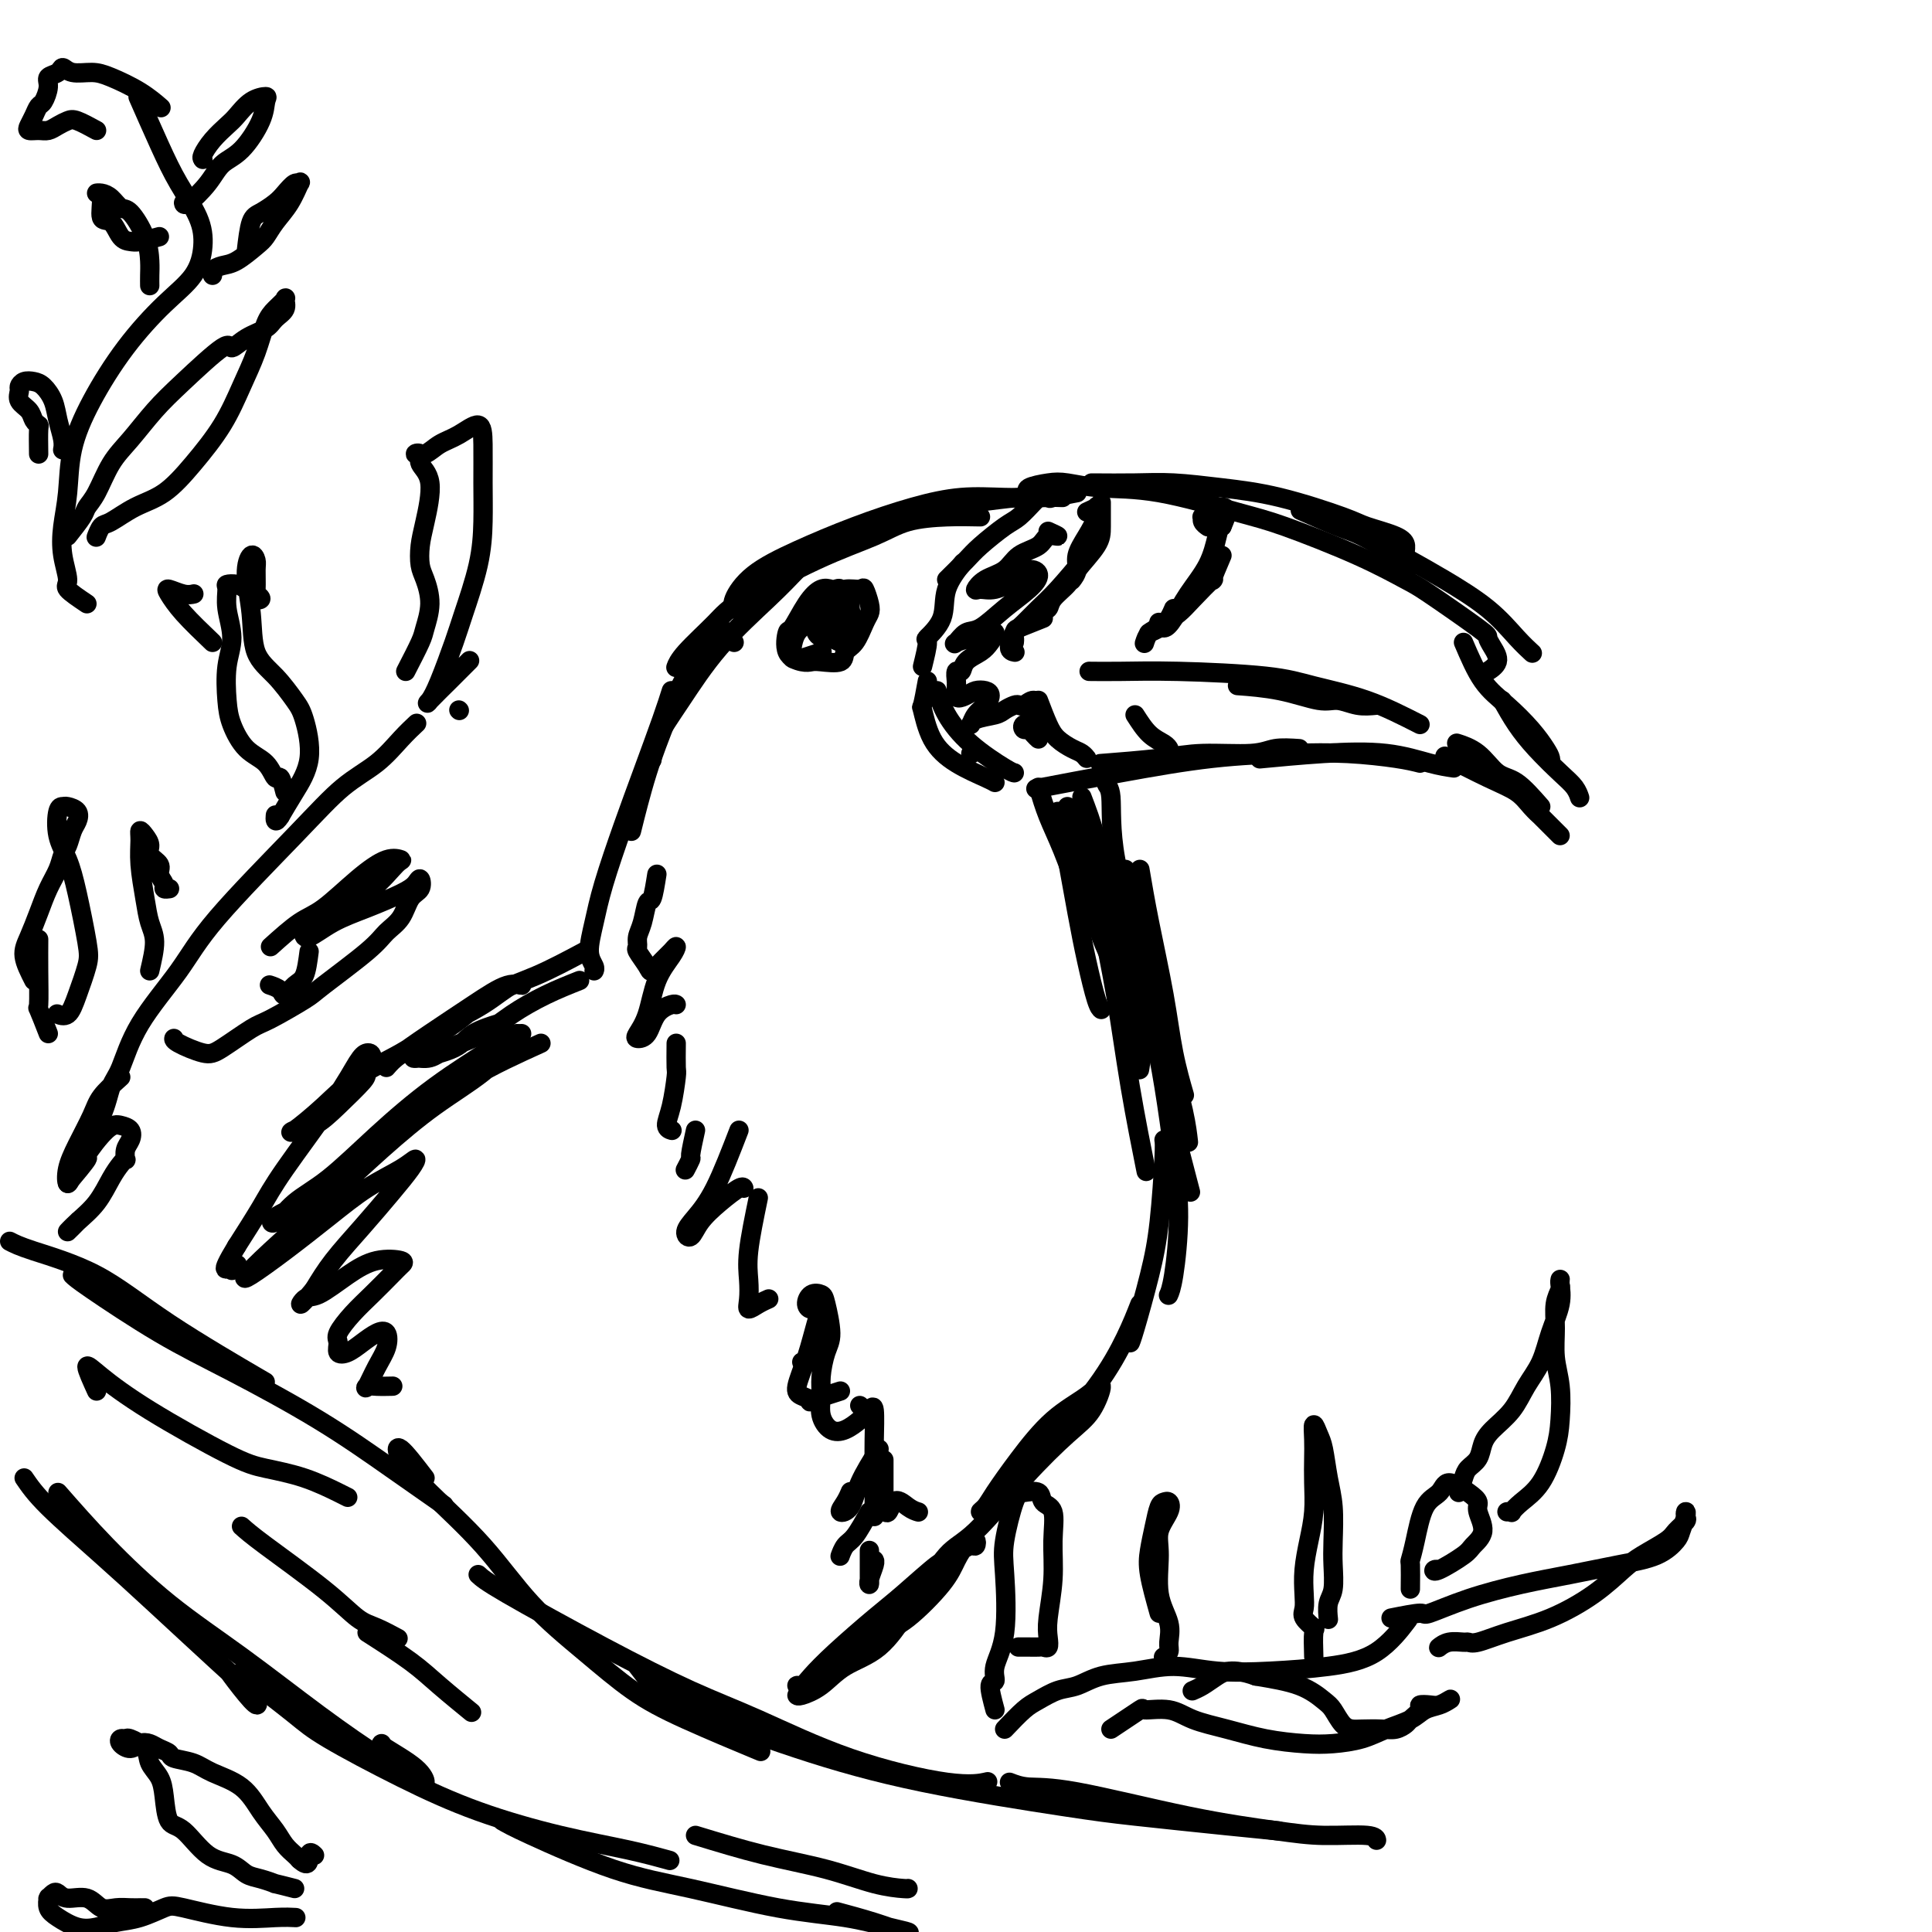 <svg viewBox='0 0 400 400' version='1.1' xmlns='http://www.w3.org/2000/svg' xmlns:xlink='http://www.w3.org/1999/xlink'><g fill='none' stroke='rgb(0,0,0)' stroke-width='4' stroke-linecap='round' stroke-linejoin='round'><path d='M226,100c3.130,0.022 6.260,0.044 9,0c2.740,-0.044 5.090,-0.153 8,0c2.910,0.153 6.380,0.569 10,1c3.620,0.431 7.391,0.878 12,2c4.609,1.122 10.057,2.919 13,4c2.943,1.081 3.381,1.446 5,2c1.619,0.554 4.419,1.297 6,2c1.581,0.703 1.942,1.366 2,2c0.058,0.634 -0.186,1.238 0,2c0.186,0.762 0.801,1.683 1,2c0.199,0.317 -0.018,0.032 0,0c0.018,-0.032 0.270,0.191 0,0c-0.270,-0.191 -1.061,-0.794 -3,-2c-1.939,-1.206 -5.025,-3.014 -7,-4c-1.975,-0.986 -2.839,-1.150 -5,-2c-2.161,-0.850 -5.617,-2.386 -7,-3c-1.383,-0.614 -0.691,-0.307 0,0'/><path d='M223,102c-2.085,0.391 -4.170,0.781 -5,1c-0.830,0.219 -0.406,0.265 -1,0c-0.594,-0.265 -2.205,-0.843 -3,-1c-0.795,-0.157 -0.773,0.105 -1,0c-0.227,-0.105 -0.703,-0.578 0,-1c0.703,-0.422 2.584,-0.793 4,-1c1.416,-0.207 2.365,-0.249 4,0c1.635,0.249 3.956,0.788 7,1c3.044,0.212 6.811,0.095 12,1c5.189,0.905 11.798,2.832 16,4c4.202,1.168 5.995,1.578 10,3c4.005,1.422 10.221,3.858 15,6c4.779,2.142 8.120,3.991 10,5c1.880,1.009 2.299,1.180 5,3c2.701,1.820 7.683,5.290 10,7c2.317,1.710 1.969,1.660 2,2c0.031,0.340 0.441,1.071 1,2c0.559,0.929 1.266,2.058 1,3c-0.266,0.942 -1.505,1.698 -2,2c-0.495,0.302 -0.248,0.151 0,0'/><path d='M292,116c2.097,1.169 4.195,2.338 7,4c2.805,1.662 6.319,3.817 9,6c2.681,2.183 4.530,4.396 6,6c1.470,1.604 2.563,2.601 3,3c0.437,0.399 0.219,0.199 0,0'/><path d='M303,133c1.254,2.938 2.508,5.876 4,8c1.492,2.124 3.223,3.434 5,5c1.777,1.566 3.600,3.386 5,5c1.400,1.614 2.375,3.020 3,4c0.625,0.980 0.899,1.533 1,2c0.101,0.467 0.029,0.848 0,1c-0.029,0.152 -0.014,0.076 0,0'/><path d='M311,145c0.944,1.679 1.889,3.357 3,5c1.111,1.643 2.389,3.250 4,5c1.611,1.750 3.556,3.644 5,5c1.444,1.356 2.389,2.173 3,3c0.611,0.827 0.889,1.665 1,2c0.111,0.335 0.056,0.168 0,0'/><path d='M323,173c-1.735,-1.731 -3.471,-3.462 -4,-4c-0.529,-0.538 0.148,0.118 0,0c-0.148,-0.118 -1.120,-1.010 -2,-2c-0.880,-0.990 -1.669,-2.080 -3,-3c-1.331,-0.920 -3.205,-1.671 -6,-3c-2.795,-1.329 -6.513,-3.237 -8,-4c-1.487,-0.763 -0.744,-0.382 0,0'/><path d='M319,167c-1.750,-1.992 -3.499,-3.984 -5,-5c-1.501,-1.016 -2.753,-1.056 -4,-2c-1.247,-0.944 -2.490,-2.793 -4,-4c-1.510,-1.207 -3.289,-1.774 -4,-2c-0.711,-0.226 -0.356,-0.113 0,0'/><path d='M294,150c-3.583,-1.826 -7.166,-3.652 -11,-5c-3.834,-1.348 -7.918,-2.218 -11,-3c-3.082,-0.782 -5.163,-1.478 -10,-2c-4.837,-0.522 -12.431,-0.872 -18,-1c-5.569,-0.128 -9.115,-0.034 -12,0c-2.885,0.034 -5.110,0.010 -6,0c-0.890,-0.010 -0.445,-0.005 0,0'/><path d='M285,146c-1.311,0.127 -2.622,0.255 -4,0c-1.378,-0.255 -2.822,-0.891 -4,-1c-1.178,-0.109 -2.089,0.311 -4,0c-1.911,-0.311 -4.822,-1.353 -8,-2c-3.178,-0.647 -6.622,-0.899 -8,-1c-1.378,-0.101 -0.689,-0.050 0,0'/><path d='M301,159c-1.392,-0.204 -2.785,-0.408 -5,-1c-2.215,-0.592 -5.254,-1.571 -9,-2c-3.746,-0.429 -8.201,-0.308 -13,0c-4.799,0.308 -9.943,0.802 -12,1c-2.057,0.198 -1.029,0.099 0,0'/><path d='M294,158c-1.247,-0.313 -2.494,-0.625 -5,-1c-2.506,-0.375 -6.271,-0.811 -10,-1c-3.729,-0.189 -7.422,-0.131 -12,0c-4.578,0.131 -10.042,0.334 -16,1c-5.958,0.666 -12.412,1.795 -19,3c-6.588,1.205 -13.311,2.487 -16,3c-2.689,0.513 -1.345,0.256 0,0'/><path d='M269,155c-1.801,-0.119 -3.602,-0.238 -5,0c-1.398,0.238 -2.394,0.835 -5,1c-2.606,0.165 -6.822,-0.100 -10,0c-3.178,0.100 -5.317,0.565 -9,1c-3.683,0.435 -8.909,0.838 -11,1c-2.091,0.162 -1.045,0.081 0,0'/><path d='M201,156c0.000,0.000 0.100,0.100 0.1,0.1'/><path d='M192,141c-0.391,2.147 -0.781,4.295 -1,5c-0.219,0.705 -0.265,-0.032 0,1c0.265,1.032 0.842,3.832 2,6c1.158,2.168 2.898,3.705 5,5c2.102,1.295 4.566,2.349 6,3c1.434,0.651 1.838,0.900 2,1c0.162,0.100 0.081,0.050 0,0'/><path d='M194,143c0.475,1.577 0.951,3.155 2,5c1.049,1.845 2.673,3.959 5,6c2.327,2.041 5.357,4.011 7,5c1.643,0.989 1.898,0.997 2,1c0.102,0.003 0.051,0.002 0,0'/><path d='M191,138c0.512,-2.083 1.024,-4.167 1,-5c-0.024,-0.833 -0.584,-0.417 0,-1c0.584,-0.583 2.311,-2.167 3,-4c0.689,-1.833 0.339,-3.917 1,-6c0.661,-2.083 2.332,-4.167 3,-5c0.668,-0.833 0.334,-0.417 0,0'/><path d='M196,120c1.484,-1.462 2.968,-2.924 4,-4c1.032,-1.076 1.611,-1.767 3,-3c1.389,-1.233 3.588,-3.010 5,-4c1.412,-0.990 2.038,-1.193 3,-2c0.962,-0.807 2.259,-2.217 3,-3c0.741,-0.783 0.926,-0.938 1,-1c0.074,-0.062 0.037,-0.031 0,0'/><path d='M225,106c0.857,-0.387 1.714,-0.774 2,-1c0.286,-0.226 0.001,-0.290 0,0c-0.001,0.290 0.283,0.932 0,2c-0.283,1.068 -1.134,2.560 -2,4c-0.866,1.440 -1.748,2.829 -2,4c-0.252,1.171 0.124,2.123 0,3c-0.124,0.877 -0.750,1.679 -1,2c-0.250,0.321 -0.125,0.160 0,0'/><path d='M228,104c0.002,1.793 0.004,3.586 0,5c-0.004,1.414 -0.014,2.449 -1,4c-0.986,1.551 -2.948,3.618 -4,5c-1.052,1.382 -1.192,2.079 -2,3c-0.808,0.921 -2.283,2.064 -3,3c-0.717,0.936 -0.677,1.663 -1,2c-0.323,0.337 -1.010,0.283 -1,0c0.010,-0.283 0.717,-0.795 1,-1c0.283,-0.205 0.141,-0.102 0,0'/><path d='M225,115c-2.158,2.582 -4.315,5.164 -6,7c-1.685,1.836 -2.896,2.926 -4,4c-1.104,1.074 -2.100,2.130 -3,3c-0.900,0.870 -1.705,1.553 -2,2c-0.295,0.447 -0.079,0.659 0,1c0.079,0.341 0.023,0.812 0,1c-0.023,0.188 -0.011,0.094 0,0'/><path d='M216,128c-2.038,0.815 -4.077,1.630 -5,2c-0.923,0.370 -0.732,0.295 -1,1c-0.268,0.705 -0.995,2.190 -1,3c-0.005,0.810 0.713,0.946 1,1c0.287,0.054 0.144,0.027 0,0'/><path d='M253,109c0.492,-1.133 0.983,-2.266 1,-3c0.017,-0.734 -0.441,-1.070 -1,-1c-0.559,0.070 -1.218,0.544 -2,1c-0.782,0.456 -1.688,0.893 -2,1c-0.312,0.107 -0.032,-0.116 0,0c0.032,0.116 -0.184,0.570 0,1c0.184,0.430 0.767,0.837 1,1c0.233,0.163 0.117,0.081 0,0'/><path d='M253,109c0.006,-0.868 0.011,-1.735 0,-2c-0.011,-0.265 -0.040,0.073 0,0c0.040,-0.073 0.149,-0.557 0,0c-0.149,0.557 -0.554,2.154 -1,4c-0.446,1.846 -0.932,3.941 -2,6c-1.068,2.059 -2.717,4.082 -4,6c-1.283,1.918 -2.200,3.731 -3,5c-0.800,1.269 -1.485,1.996 -2,2c-0.515,0.004 -0.862,-0.713 -1,-1c-0.138,-0.287 -0.069,-0.143 0,0'/><path d='M253,115c-0.947,2.213 -1.894,4.427 -2,5c-0.106,0.573 0.629,-0.494 0,0c-0.629,0.494 -2.623,2.549 -4,4c-1.377,1.451 -2.136,2.299 -3,3c-0.864,0.701 -1.832,1.257 -3,2c-1.168,0.743 -2.534,1.674 -3,2c-0.466,0.326 -0.031,0.047 0,0c0.031,-0.047 -0.342,0.138 0,0c0.342,-0.138 1.399,-0.599 2,-1c0.601,-0.401 0.747,-0.743 1,-1c0.253,-0.257 0.612,-0.430 1,-1c0.388,-0.570 0.805,-1.538 1,-2c0.195,-0.462 0.168,-0.417 0,0c-0.168,0.417 -0.476,1.208 -1,2c-0.524,0.792 -1.265,1.585 -2,2c-0.735,0.415 -1.465,0.451 -2,1c-0.535,0.549 -0.875,1.609 -1,2c-0.125,0.391 -0.036,0.112 0,0c0.036,-0.112 0.018,-0.056 0,0'/><path d='M215,145c0.696,1.828 1.391,3.656 2,5c0.609,1.344 1.130,2.203 2,3c0.870,0.797 2.089,1.533 3,2c0.911,0.467 1.515,0.664 2,1c0.485,0.336 0.853,0.810 1,1c0.147,0.190 0.074,0.095 0,0'/><path d='M235,148c0.958,1.494 1.917,2.988 3,4c1.083,1.012 2.292,1.542 3,2c0.708,0.458 0.917,0.845 1,1c0.083,0.155 0.042,0.077 0,0'/><path d='M220,103c-3.067,-0.093 -6.134,-0.185 -9,0c-2.866,0.185 -5.531,0.648 -9,1c-3.469,0.352 -7.742,0.595 -13,2c-5.258,1.405 -11.502,3.973 -14,5c-2.498,1.027 -1.249,0.514 0,0'/><path d='M217,103c-3.012,0.037 -6.024,0.074 -9,0c-2.976,-0.074 -5.916,-0.258 -9,0c-3.084,0.258 -6.312,0.958 -10,2c-3.688,1.042 -7.836,2.427 -12,4c-4.164,1.573 -8.345,3.336 -12,5c-3.655,1.664 -6.784,3.230 -9,5c-2.216,1.770 -3.520,3.746 -4,5c-0.480,1.254 -0.137,1.787 0,2c0.137,0.213 0.069,0.107 0,0'/><path d='M203,107c-2.197,-0.048 -4.395,-0.095 -7,0c-2.605,0.095 -5.618,0.333 -8,1c-2.382,0.667 -4.133,1.764 -7,3c-2.867,1.236 -6.849,2.612 -12,5c-5.151,2.388 -11.471,5.789 -15,8c-3.529,2.211 -4.265,3.232 -6,5c-1.735,1.768 -4.467,4.284 -6,6c-1.533,1.716 -1.867,2.633 -2,3c-0.133,0.367 -0.067,0.183 0,0'/><path d='M165,118c-1.608,1.681 -3.215,3.362 -6,6c-2.785,2.638 -6.746,6.235 -10,10c-3.254,3.765 -5.800,7.700 -8,11c-2.200,3.300 -4.054,5.965 -5,8c-0.946,2.035 -0.985,3.438 -1,4c-0.015,0.562 -0.008,0.281 0,0'/><path d='M152,133c-1.168,-1.451 -2.335,-2.902 -3,-3c-0.665,-0.098 -0.827,1.156 -2,3c-1.173,1.844 -3.359,4.279 -5,7c-1.641,2.721 -2.739,5.729 -4,9c-1.261,3.271 -2.686,6.804 -4,11c-1.314,4.196 -2.518,9.056 -3,11c-0.482,1.944 -0.241,0.972 0,0'/><path d='M139,143c-0.485,1.541 -0.970,3.081 -2,6c-1.030,2.919 -2.607,7.215 -4,11c-1.393,3.785 -2.604,7.059 -4,11c-1.396,3.941 -2.977,8.548 -4,12c-1.023,3.452 -1.490,5.748 -2,8c-0.510,2.252 -1.065,4.459 -1,6c0.065,1.541 0.748,2.415 1,3c0.252,0.585 0.072,0.881 0,1c-0.072,0.119 -0.036,0.059 0,0'/><path d='M174,124c0.094,-0.842 0.189,-1.683 0,-2c-0.189,-0.317 -0.660,-0.108 -1,0c-0.340,0.108 -0.549,0.117 -1,0c-0.451,-0.117 -1.143,-0.358 -2,0c-0.857,0.358 -1.880,1.315 -3,3c-1.120,1.685 -2.336,4.098 -3,5c-0.664,0.902 -0.777,0.294 -1,1c-0.223,0.706 -0.557,2.727 0,4c0.557,1.273 2.004,1.799 3,2c0.996,0.201 1.541,0.078 2,0c0.459,-0.078 0.834,-0.111 2,0c1.166,0.111 3.125,0.367 4,0c0.875,-0.367 0.666,-1.357 1,-2c0.334,-0.643 1.210,-0.940 2,-2c0.790,-1.060 1.492,-2.882 2,-4c0.508,-1.118 0.820,-1.530 1,-2c0.180,-0.470 0.227,-0.998 0,-2c-0.227,-1.002 -0.730,-2.479 -1,-3c-0.270,-0.521 -0.308,-0.086 -1,0c-0.692,0.086 -2.039,-0.178 -3,0c-0.961,0.178 -1.538,0.796 -2,1c-0.462,0.204 -0.810,-0.007 -1,0c-0.190,0.007 -0.223,0.233 -1,1c-0.777,0.767 -2.299,2.076 -3,3c-0.701,0.924 -0.580,1.463 -1,2c-0.420,0.537 -1.381,1.072 -2,2c-0.619,0.928 -0.898,2.250 -1,3c-0.102,0.750 -0.029,0.929 0,1c0.029,0.071 0.015,0.036 0,0'/><path d='M164,135c-0.740,2.144 1.410,1.502 3,1c1.590,-0.502 2.620,-0.866 3,-1c0.380,-0.134 0.108,-0.038 0,0c-0.108,0.038 -0.054,0.019 0,0'/><path d='M176,124c-1.631,2.339 -3.262,4.679 -4,6c-0.738,1.321 -0.583,1.625 0,2c0.583,0.375 1.595,0.821 2,1c0.405,0.179 0.202,0.089 0,0'/><path d='M173,126c-1.134,1.606 -2.268,3.211 -3,4c-0.732,0.789 -1.061,0.761 -1,1c0.061,0.239 0.511,0.744 1,1c0.489,0.256 1.016,0.261 2,0c0.984,-0.261 2.424,-0.789 3,-1c0.576,-0.211 0.288,-0.106 0,0'/><path d='M175,127c-0.362,1.219 -0.724,2.437 -1,3c-0.276,0.563 -0.466,0.469 0,0c0.466,-0.469 1.589,-1.314 2,-2c0.411,-0.686 0.110,-1.214 0,-2c-0.110,-0.786 -0.030,-1.829 0,-2c0.030,-0.171 0.008,0.529 0,1c-0.008,0.471 -0.002,0.714 0,1c0.002,0.286 0.001,0.615 0,1c-0.001,0.385 -0.000,0.824 0,1c0.000,0.176 0.000,0.088 0,0'/><path d='M215,163c0.595,1.982 1.190,3.964 2,6c0.810,2.036 1.833,4.125 3,7c1.167,2.875 2.476,6.536 3,8c0.524,1.464 0.262,0.732 0,0'/><path d='M219,168c0.358,1.816 0.715,3.632 1,5c0.285,1.368 0.497,2.290 1,5c0.503,2.710 1.298,7.210 2,11c0.702,3.790 1.312,6.872 2,10c0.688,3.128 1.454,6.304 2,8c0.546,1.696 0.870,1.913 1,2c0.130,0.087 0.065,0.043 0,0'/><path d='M221,167c0.676,1.813 1.351,3.626 2,6c0.649,2.374 1.271,5.310 2,9c0.729,3.690 1.567,8.133 3,12c1.433,3.867 3.463,7.156 5,11c1.537,3.844 2.582,8.241 3,10c0.418,1.759 0.209,0.879 0,0'/><path d='M224,165c0.995,2.589 1.990,5.178 3,9c1.010,3.822 2.036,8.878 3,14c0.964,5.122 1.867,10.311 3,15c1.133,4.689 2.497,8.878 3,12c0.503,3.122 0.144,5.178 0,6c-0.144,0.822 -0.072,0.411 0,0'/><path d='M230,158c-0.544,1.607 -1.088,3.214 -1,4c0.088,0.786 0.809,0.752 1,3c0.191,2.248 -0.148,6.779 1,13c1.148,6.221 3.782,14.131 5,19c1.218,4.869 1.020,6.695 2,10c0.980,3.305 3.137,8.087 4,10c0.863,1.913 0.431,0.956 0,0'/><path d='M236,180c0.550,3.250 1.100,6.501 2,11c0.900,4.499 2.148,10.247 3,15c0.852,4.753 1.306,8.510 2,12c0.694,3.490 1.627,6.711 2,8c0.373,1.289 0.187,0.644 0,0'/><path d='M233,180c0.069,3.268 0.138,6.537 1,11c0.862,4.463 2.518,10.121 4,15c1.482,4.879 2.789,8.978 4,13c1.211,4.022 2.326,7.968 3,11c0.674,3.032 0.907,5.152 1,6c0.093,0.848 0.047,0.424 0,0'/><path d='M236,201c1.583,6.417 3.167,12.833 4,17c0.833,4.167 0.917,6.083 2,11c1.083,4.917 3.167,12.833 4,16c0.833,3.167 0.417,1.583 0,0'/><path d='M226,176c0.573,4.553 1.145,9.107 2,14c0.855,4.893 1.992,10.126 3,16c1.008,5.874 1.887,12.389 3,19c1.113,6.611 2.461,13.317 3,16c0.539,2.683 0.270,1.341 0,0'/><path d='M238,208c-0.066,2.098 -0.132,4.197 0,5c0.132,0.803 0.463,0.312 1,2c0.537,1.688 1.278,5.556 2,10c0.722,4.444 1.423,9.464 2,14c0.577,4.536 1.031,8.587 1,13c-0.031,4.413 -0.547,9.188 -1,12c-0.453,2.812 -0.844,3.661 -1,4c-0.156,0.339 -0.078,0.170 0,0'/><path d='M241,236c0.075,0.469 0.150,0.938 0,4c-0.150,3.062 -0.524,8.715 -1,13c-0.476,4.285 -1.056,7.200 -2,11c-0.944,3.800 -2.254,8.485 -3,11c-0.746,2.515 -0.927,2.862 -1,3c-0.073,0.138 -0.036,0.069 0,0'/><path d='M236,270c-0.834,2.125 -1.669,4.250 -3,7c-1.331,2.750 -3.160,6.125 -6,10c-2.840,3.875 -6.692,8.252 -9,11c-2.308,2.748 -3.074,3.869 -5,6c-1.926,2.131 -5.014,5.273 -7,7c-1.986,1.727 -2.869,2.038 -3,2c-0.131,-0.038 0.492,-0.425 1,-1c0.508,-0.575 0.901,-1.339 2,-3c1.099,-1.661 2.903,-4.219 5,-7c2.097,-2.781 4.487,-5.784 7,-8c2.513,-2.216 5.149,-3.646 7,-5c1.851,-1.354 2.915,-2.633 3,-2c0.085,0.633 -0.811,3.179 -2,5c-1.189,1.821 -2.671,2.916 -5,5c-2.329,2.084 -5.503,5.157 -9,9c-3.497,3.843 -7.315,8.455 -10,11c-2.685,2.545 -4.235,3.022 -6,5c-1.765,1.978 -3.744,5.456 -5,7c-1.256,1.544 -1.787,1.156 -2,1c-0.213,-0.156 -0.106,-0.078 0,0'/><path d='M136,181c-0.331,2.101 -0.663,4.202 -1,5c-0.337,0.798 -0.681,0.292 -1,1c-0.319,0.708 -0.614,2.630 -1,4c-0.386,1.370 -0.861,2.186 -1,3c-0.139,0.814 0.060,1.624 0,2c-0.060,0.376 -0.377,0.319 0,1c0.377,0.681 1.450,2.101 2,3c0.550,0.899 0.577,1.278 1,1c0.423,-0.278 1.242,-1.214 2,-2c0.758,-0.786 1.455,-1.421 2,-2c0.545,-0.579 0.938,-1.101 1,-1c0.062,0.101 -0.206,0.826 -1,2c-0.794,1.174 -2.116,2.798 -3,5c-0.884,2.202 -1.332,4.983 -2,7c-0.668,2.017 -1.556,3.269 -2,4c-0.444,0.731 -0.445,0.942 0,1c0.445,0.058 1.335,-0.037 2,-1c0.665,-0.963 1.106,-2.794 2,-4c0.894,-1.206 2.241,-1.786 3,-2c0.759,-0.214 0.931,-0.061 1,0c0.069,0.061 0.034,0.031 0,0'/><path d='M140,216c-0.020,2.038 -0.040,4.077 0,5c0.040,0.923 0.141,0.731 0,2c-0.141,1.269 -0.522,4.000 -1,6c-0.478,2.000 -1.052,3.269 -1,4c0.052,0.731 0.729,0.923 1,1c0.271,0.077 0.135,0.038 0,0'/><path d='M144,234c-0.452,2.060 -0.905,4.119 -1,5c-0.095,0.881 0.167,0.583 0,1c-0.167,0.417 -0.762,1.548 -1,2c-0.238,0.452 -0.119,0.226 0,0'/><path d='M153,234c-1.726,4.471 -3.453,8.941 -5,12c-1.547,3.059 -2.915,4.706 -4,6c-1.085,1.294 -1.888,2.234 -2,3c-0.112,0.766 0.467,1.358 1,1c0.533,-0.358 1.018,-1.665 2,-3c0.982,-1.335 2.459,-2.698 4,-4c1.541,-1.302 3.146,-2.543 4,-3c0.854,-0.457 0.958,-0.131 1,0c0.042,0.131 0.021,0.065 0,0'/><path d='M157,248c-0.842,4.073 -1.684,8.146 -2,11c-0.316,2.854 -0.105,4.488 0,6c0.105,1.512 0.106,2.902 0,4c-0.106,1.098 -0.317,1.902 0,2c0.317,0.098 1.162,-0.512 2,-1c0.838,-0.488 1.668,-0.854 2,-1c0.332,-0.146 0.166,-0.073 0,0'/><path d='M166,282c0.000,0.000 0.100,0.100 0.1,0.1'/><path d='M178,291c0.000,0.000 0.100,0.100 0.1,0.1'/><path d='M182,300c-1.531,2.435 -3.062,4.869 -4,7c-0.938,2.131 -1.285,3.958 -2,5c-0.715,1.042 -1.800,1.300 -2,1c-0.200,-0.300 0.485,-1.158 1,-2c0.515,-0.842 0.862,-1.669 1,-2c0.138,-0.331 0.069,-0.165 0,0'/><path d='M180,313c-1.072,1.947 -2.144,3.895 -3,5c-0.856,1.105 -1.498,1.368 -2,2c-0.502,0.632 -0.866,1.632 -1,2c-0.134,0.368 -0.038,0.105 0,0c0.038,-0.105 0.019,-0.053 0,0'/><path d='M180,321c0.002,2.033 0.004,4.065 0,5c-0.004,0.935 -0.015,0.772 0,1c0.015,0.228 0.057,0.846 0,1c-0.057,0.154 -0.211,-0.154 0,-1c0.211,-0.846 0.788,-2.228 1,-3c0.212,-0.772 0.061,-0.935 0,-1c-0.061,-0.065 -0.030,-0.033 0,0'/><path d='M183,311c0.000,-3.333 0.000,-6.667 0,-8c0.000,-1.333 0.000,-0.667 0,0'/><path d='M174,288c-2.585,0.822 -5.170,1.644 -6,2c-0.830,0.356 0.096,0.247 0,0c-0.096,-0.247 -1.213,-0.633 -2,-1c-0.787,-0.367 -1.243,-0.715 -1,-2c0.243,-1.285 1.186,-3.508 2,-6c0.814,-2.492 1.497,-5.252 2,-7c0.503,-1.748 0.824,-2.484 1,-3c0.176,-0.516 0.207,-0.811 0,-1c-0.207,-0.189 -0.651,-0.272 -1,0c-0.349,0.272 -0.602,0.898 -1,1c-0.398,0.102 -0.939,-0.321 -1,-1c-0.061,-0.679 0.359,-1.615 1,-2c0.641,-0.385 1.502,-0.221 2,0c0.498,0.221 0.631,0.498 1,2c0.369,1.502 0.973,4.229 1,6c0.027,1.771 -0.523,2.587 -1,4c-0.477,1.413 -0.879,3.424 -1,5c-0.121,1.576 0.040,2.718 0,4c-0.040,1.282 -0.281,2.705 0,4c0.281,1.295 1.084,2.461 2,3c0.916,0.539 1.944,0.451 3,0c1.056,-0.451 2.139,-1.265 3,-2c0.861,-0.735 1.499,-1.393 2,-2c0.501,-0.607 0.866,-1.165 1,0c0.134,1.165 0.036,4.054 0,6c-0.036,1.946 -0.011,2.949 0,5c0.011,2.051 0.009,5.149 0,7c-0.009,1.851 -0.023,2.455 0,3c0.023,0.545 0.083,1.031 0,1c-0.083,-0.031 -0.309,-0.580 0,-1c0.309,-0.420 1.155,-0.710 2,-1'/><path d='M183,312c0.767,2.823 1.185,-0.120 2,-1c0.815,-0.880 2.027,0.301 3,1c0.973,0.699 1.707,0.914 2,1c0.293,0.086 0.147,0.043 0,0'/><path d='M108,214c-2.206,1.868 -4.412,3.737 -6,5c-1.588,1.263 -2.558,1.921 -3,2c-0.442,0.079 -0.356,-0.422 0,-1c0.356,-0.578 0.980,-1.232 2,-2c1.020,-0.768 2.434,-1.648 3,-2c0.566,-0.352 0.283,-0.176 0,0'/><path d='M120,203c-2.298,0.916 -4.596,1.833 -7,3c-2.404,1.167 -4.914,2.586 -7,4c-2.086,1.414 -3.749,2.825 -6,4c-2.251,1.175 -5.091,2.114 -7,3c-1.909,0.886 -2.887,1.720 -4,2c-1.113,0.280 -2.360,0.005 -3,0c-0.640,-0.005 -0.671,0.261 1,0c1.671,-0.261 5.046,-1.049 7,-2c1.954,-0.951 2.488,-2.064 4,-3c1.512,-0.936 4.004,-1.696 5,-2c0.996,-0.304 0.498,-0.152 0,0'/><path d='M121,197c-3.403,1.815 -6.805,3.630 -10,5c-3.195,1.370 -6.181,2.295 -9,4c-2.819,1.705 -5.471,4.190 -8,6c-2.529,1.810 -4.936,2.944 -7,4c-2.064,1.056 -3.787,2.034 -5,3c-1.213,0.966 -1.917,1.922 -2,2c-0.083,0.078 0.456,-0.721 2,-2c1.544,-1.279 4.095,-3.039 7,-5c2.905,-1.961 6.164,-4.122 9,-6c2.836,-1.878 5.247,-3.473 7,-4c1.753,-0.527 2.847,0.014 3,0c0.153,-0.014 -0.635,-0.582 -2,0c-1.365,0.582 -3.307,2.313 -6,4c-2.693,1.687 -6.137,3.329 -9,5c-2.863,1.671 -5.145,3.373 -8,5c-2.855,1.627 -6.285,3.181 -9,5c-2.715,1.819 -4.717,3.903 -7,6c-2.283,2.097 -4.846,4.208 -6,5c-1.154,0.792 -0.899,0.264 0,0c0.899,-0.264 2.441,-0.263 4,-1c1.559,-0.737 3.133,-2.212 5,-4c1.867,-1.788 4.026,-3.888 5,-5c0.974,-1.112 0.763,-1.237 1,-2c0.237,-0.763 0.923,-2.166 1,-3c0.077,-0.834 -0.456,-1.101 -1,-1c-0.544,0.101 -1.099,0.568 -2,2c-0.901,1.432 -2.149,3.827 -5,8c-2.851,4.173 -7.306,10.123 -10,14c-2.694,3.877 -3.627,5.679 -5,8c-1.373,2.321 -3.187,5.160 -5,8'/><path d='M49,258c-4.078,6.708 -1.774,4.478 -1,4c0.774,-0.478 0.016,0.794 0,1c-0.016,0.206 0.710,-0.656 1,-1c0.290,-0.344 0.145,-0.172 0,0'/><path d='M2,257c0.952,0.494 1.904,0.989 5,2c3.096,1.011 8.335,2.539 13,5c4.665,2.461 8.756,5.855 15,10c6.244,4.145 14.641,9.041 18,11c3.359,1.959 1.679,0.979 0,0'/><path d='M15,264c0.441,0.428 0.882,0.856 4,3c3.118,2.144 8.914,6.005 14,9c5.086,2.995 9.462,5.126 15,8c5.538,2.874 12.237,6.492 18,10c5.763,3.508 10.590,6.906 15,10c4.410,3.094 8.403,5.884 10,7c1.597,1.116 0.799,0.558 0,0'/><path d='M88,306c-2.004,-2.618 -4.008,-5.236 -5,-6c-0.992,-0.764 -0.972,0.326 0,2c0.972,1.674 2.896,3.931 6,7c3.104,3.069 7.388,6.951 11,11c3.612,4.049 6.553,8.266 10,12c3.447,3.734 7.399,6.984 11,10c3.601,3.016 6.852,5.798 10,8c3.148,2.202 6.194,3.824 11,6c4.806,2.176 11.373,4.908 14,6c2.627,1.092 1.313,0.546 0,0'/><path d='M99,326c0.734,0.684 1.469,1.367 6,4c4.531,2.633 12.860,7.214 20,11c7.140,3.786 13.091,6.776 18,9c4.909,2.224 8.777,3.682 14,6c5.223,2.318 11.802,5.498 19,8c7.198,2.502 15.015,4.328 20,5c4.985,0.672 7.139,0.192 8,0c0.861,-0.192 0.431,-0.096 0,0'/><path d='M132,345c1.411,1.856 2.822,3.712 4,5c1.178,1.288 2.123,2.007 7,4c4.877,1.993 13.687,5.258 22,8c8.313,2.742 16.131,4.959 26,7c9.869,2.041 21.791,3.906 29,5c7.209,1.094 9.706,1.417 15,2c5.294,0.583 13.387,1.426 19,2c5.613,0.574 8.747,0.878 10,1c1.253,0.122 0.627,0.061 0,0'/><path d='M209,369c1.127,0.439 2.253,0.878 4,1c1.747,0.122 4.114,-0.073 10,1c5.886,1.073 15.290,3.416 23,5c7.710,1.584 13.726,2.411 18,3c4.274,0.589 6.805,0.941 10,1c3.195,0.059 7.052,-0.177 9,0c1.948,0.177 1.985,0.765 2,1c0.015,0.235 0.007,0.118 0,0'/><path d='M5,306c1.100,1.613 2.200,3.226 5,6c2.800,2.774 7.299,6.708 11,10c3.701,3.292 6.602,5.941 11,10c4.398,4.059 10.292,9.528 13,12c2.708,2.472 2.231,1.947 3,3c0.769,1.053 2.783,3.684 4,5c1.217,1.316 1.635,1.316 1,0c-0.635,-1.316 -2.324,-3.947 -3,-5c-0.676,-1.053 -0.338,-0.526 0,0'/><path d='M12,309c3.104,3.544 6.208,7.088 10,11c3.792,3.912 8.273,8.193 13,12c4.727,3.807 9.702,7.141 15,11c5.298,3.859 10.920,8.242 16,12c5.080,3.758 9.616,6.892 13,9c3.384,2.108 5.614,3.192 7,4c1.386,0.808 1.927,1.341 2,1c0.073,-0.341 -0.321,-1.555 -2,-3c-1.679,-1.445 -4.644,-3.120 -6,-4c-1.356,-0.880 -1.102,-0.966 -1,-1c0.102,-0.034 0.051,-0.017 0,0'/><path d='M52,348c3.366,2.588 6.733,5.175 9,7c2.267,1.825 3.436,2.887 7,5c3.564,2.113 9.523,5.278 15,8c5.477,2.722 10.470,5.003 16,7c5.530,1.997 11.596,3.711 17,5c5.404,1.289 10.147,2.155 14,3c3.853,0.845 6.815,1.670 8,2c1.185,0.330 0.592,0.165 0,0'/><path d='M104,377c0.976,0.567 1.951,1.135 6,3c4.049,1.865 11.170,5.028 17,7c5.830,1.972 10.368,2.752 16,4c5.632,1.248 12.357,2.963 18,4c5.643,1.037 10.204,1.397 14,2c3.796,0.603 6.827,1.450 9,2c2.173,0.550 3.488,0.802 4,1c0.512,0.198 0.220,0.342 -1,0c-1.220,-0.342 -3.367,-1.169 -6,-2c-2.633,-0.831 -5.752,-1.666 -7,-2c-1.248,-0.334 -0.624,-0.167 0,0'/><path d='M20,288c-0.998,-2.195 -1.996,-4.389 -2,-5c-0.004,-0.611 0.985,0.363 3,2c2.015,1.637 5.054,3.937 10,7c4.946,3.063 11.798,6.887 16,9c4.202,2.113 5.753,2.514 8,3c2.247,0.486 5.190,1.058 8,2c2.810,0.942 5.487,2.254 7,3c1.513,0.746 1.861,0.928 2,1c0.139,0.072 0.070,0.036 0,0'/><path d='M50,316c0.943,0.841 1.885,1.683 5,4c3.115,2.317 8.401,6.110 12,9c3.599,2.890 5.511,4.878 7,6c1.489,1.122 2.555,1.379 4,2c1.445,0.621 3.270,1.606 4,2c0.730,0.394 0.365,0.197 0,0'/><path d='M76,338c3.304,2.119 6.607,4.238 9,6c2.393,1.762 3.875,3.167 6,5c2.125,1.833 4.893,4.095 6,5c1.107,0.905 0.554,0.452 0,0'/><path d='M144,380c4.702,1.434 9.403,2.868 14,4c4.597,1.132 9.088,1.964 13,3c3.912,1.036 7.244,2.278 10,3c2.756,0.722 4.934,0.925 6,1c1.066,0.075 1.019,0.021 1,0c-0.019,-0.021 -0.009,-0.011 0,0'/><path d='M10,214c-0.845,-2.164 -1.691,-4.329 -2,-5c-0.309,-0.671 -0.083,0.150 0,-1c0.083,-1.150 0.022,-4.271 0,-7c-0.022,-2.729 -0.006,-5.065 0,-6c0.006,-0.935 0.003,-0.467 0,0'/><path d='M7,203c-0.910,-1.778 -1.820,-3.557 -2,-5c-0.180,-1.443 0.372,-2.551 1,-4c0.628,-1.449 1.334,-3.241 2,-5c0.666,-1.759 1.292,-3.486 2,-5c0.708,-1.514 1.500,-2.814 2,-4c0.500,-1.186 0.710,-2.258 1,-3c0.290,-0.742 0.659,-1.155 1,-2c0.341,-0.845 0.652,-2.121 1,-3c0.348,-0.879 0.731,-1.360 1,-2c0.269,-0.640 0.424,-1.438 0,-2c-0.424,-0.562 -1.428,-0.886 -2,-1c-0.572,-0.114 -0.712,-0.017 -1,0c-0.288,0.017 -0.725,-0.046 -1,1c-0.275,1.046 -0.387,3.201 0,5c0.387,1.799 1.275,3.243 2,5c0.725,1.757 1.289,3.827 2,7c0.711,3.173 1.570,7.449 2,10c0.430,2.551 0.430,3.377 0,5c-0.430,1.623 -1.292,4.043 -2,6c-0.708,1.957 -1.262,3.452 -2,4c-0.738,0.548 -1.660,0.147 -2,0c-0.340,-0.147 -0.097,-0.042 0,0c0.097,0.042 0.049,0.021 0,0'/><path d='M25,223c-1.539,1.386 -3.079,2.772 -4,4c-0.921,1.228 -1.225,2.297 -2,4c-0.775,1.703 -2.022,4.041 -3,6c-0.978,1.959 -1.688,3.541 -2,5c-0.312,1.459 -0.225,2.795 0,3c0.225,0.205 0.587,-0.720 1,-2c0.413,-1.280 0.875,-2.914 2,-5c1.125,-2.086 2.912,-4.624 4,-7c1.088,-2.376 1.477,-4.589 2,-6c0.523,-1.411 1.179,-2.019 2,-4c0.821,-1.981 1.806,-5.334 4,-9c2.194,-3.666 5.597,-7.644 8,-11c2.403,-3.356 3.805,-6.088 8,-11c4.195,-4.912 11.184,-12.003 16,-17c4.816,-4.997 7.459,-7.900 10,-10c2.541,-2.100 4.980,-3.398 7,-5c2.020,-1.602 3.621,-3.508 5,-5c1.379,-1.492 2.537,-2.569 3,-3c0.463,-0.431 0.232,-0.215 0,0'/><path d='M44,133c-2.216,-2.121 -4.432,-4.243 -6,-6c-1.568,-1.757 -2.486,-3.150 -3,-4c-0.514,-0.850 -0.622,-1.156 0,-1c0.622,0.156 1.975,0.773 3,1c1.025,0.227 1.721,0.065 2,0c0.279,-0.065 0.139,-0.032 0,0'/><path d='M59,164c-0.344,-1.343 -0.687,-2.687 -1,-3c-0.313,-0.313 -0.595,0.404 -1,0c-0.405,-0.404 -0.933,-1.930 -2,-3c-1.067,-1.070 -2.673,-1.684 -4,-3c-1.327,-1.316 -2.373,-3.334 -3,-5c-0.627,-1.666 -0.833,-2.978 -1,-5c-0.167,-2.022 -0.295,-4.752 0,-7c0.295,-2.248 1.013,-4.015 1,-6c-0.013,-1.985 -0.758,-4.189 -1,-6c-0.242,-1.811 0.018,-3.229 0,-4c-0.018,-0.771 -0.315,-0.897 0,-1c0.315,-0.103 1.244,-0.184 2,0c0.756,0.184 1.341,0.634 2,1c0.659,0.366 1.392,0.649 2,1c0.608,0.351 1.092,0.772 1,1c-0.092,0.228 -0.759,0.265 -1,0c-0.241,-0.265 -0.055,-0.833 0,-2c0.055,-1.167 -0.020,-2.934 0,-4c0.020,-1.066 0.136,-1.430 0,-2c-0.136,-0.570 -0.522,-1.347 -1,-1c-0.478,0.347 -1.046,1.819 -1,4c0.046,2.181 0.708,5.073 1,8c0.292,2.927 0.214,5.891 1,8c0.786,2.109 2.436,3.365 4,5c1.564,1.635 3.041,3.651 4,5c0.959,1.349 1.402,2.032 2,4c0.598,1.968 1.353,5.222 1,8c-0.353,2.778 -1.815,5.079 -3,7c-1.185,1.921 -2.092,3.460 -3,5'/><path d='M58,169c-1.155,1.857 -1.042,0.500 -1,0c0.042,-0.500 0.012,-0.143 0,0c-0.012,0.143 -0.006,0.071 0,0'/><path d='M84,139c1.191,-2.312 2.382,-4.624 3,-6c0.618,-1.376 0.662,-1.817 1,-3c0.338,-1.183 0.968,-3.110 1,-5c0.032,-1.890 -0.536,-3.745 -1,-5c-0.464,-1.255 -0.826,-1.911 -1,-3c-0.174,-1.089 -0.161,-2.611 0,-4c0.161,-1.389 0.469,-2.646 1,-5c0.531,-2.354 1.286,-5.806 1,-8c-0.286,-2.194 -1.613,-3.130 -2,-4c-0.387,-0.870 0.167,-1.674 0,-2c-0.167,-0.326 -1.054,-0.174 -1,0c0.054,0.174 1.048,0.371 2,0c0.952,-0.371 1.863,-1.309 3,-2c1.137,-0.691 2.501,-1.136 4,-2c1.499,-0.864 3.133,-2.147 4,-2c0.867,0.147 0.969,1.726 1,4c0.031,2.274 -0.007,5.244 0,8c0.007,2.756 0.059,5.297 0,8c-0.059,2.703 -0.229,5.568 -1,9c-0.771,3.432 -2.144,7.431 -3,10c-0.856,2.569 -1.197,3.708 -2,6c-0.803,2.292 -2.070,5.737 -3,8c-0.930,2.263 -1.524,3.345 -2,4c-0.476,0.655 -0.835,0.883 0,0c0.835,-0.883 2.863,-2.876 4,-4c1.137,-1.124 1.383,-1.380 2,-2c0.617,-0.620 1.605,-1.606 2,-2c0.395,-0.394 0.198,-0.197 0,0'/><path d='M95,147c0.000,0.000 0.100,0.100 0.1,0.1'/><path d='M64,197c-0.253,1.953 -0.506,3.907 -1,5c-0.494,1.093 -1.229,1.326 -2,2c-0.771,0.674 -1.578,1.789 -2,2c-0.422,0.211 -0.460,-0.482 -1,-1c-0.540,-0.518 -1.583,-0.862 -2,-1c-0.417,-0.138 -0.209,-0.069 0,0'/><path d='M56,196c2.140,-1.923 4.280,-3.846 6,-5c1.720,-1.154 3.021,-1.539 5,-3c1.979,-1.461 4.636,-3.998 7,-6c2.364,-2.002 4.433,-3.470 6,-4c1.567,-0.530 2.631,-0.122 3,0c0.369,0.122 0.042,-0.042 -1,1c-1.042,1.042 -2.801,3.291 -5,5c-2.199,1.709 -4.839,2.880 -7,4c-2.161,1.120 -3.845,2.190 -5,3c-1.155,0.810 -1.782,1.360 -2,2c-0.218,0.640 -0.027,1.371 1,1c1.027,-0.371 2.891,-1.842 5,-3c2.109,-1.158 4.462,-2.003 7,-3c2.538,-0.997 5.262,-2.148 7,-3c1.738,-0.852 2.489,-1.407 3,-2c0.511,-0.593 0.783,-1.226 1,-1c0.217,0.226 0.381,1.309 0,2c-0.381,0.691 -1.307,0.990 -2,2c-0.693,1.010 -1.154,2.729 -2,4c-0.846,1.271 -2.079,2.092 -3,3c-0.921,0.908 -1.531,1.904 -4,4c-2.469,2.096 -6.797,5.293 -9,7c-2.203,1.707 -2.282,1.923 -4,3c-1.718,1.077 -5.077,3.014 -7,4c-1.923,0.986 -2.410,1.021 -4,2c-1.590,0.979 -4.282,2.903 -6,4c-1.718,1.097 -2.460,1.366 -4,1c-1.540,-0.366 -3.876,-1.368 -5,-2c-1.124,-0.632 -1.035,-0.895 -1,-1c0.035,-0.105 0.018,-0.053 0,0'/><path d='M31,201c0.514,-2.187 1.028,-4.375 1,-6c-0.028,-1.625 -0.597,-2.689 -1,-4c-0.403,-1.311 -0.641,-2.871 -1,-5c-0.359,-2.129 -0.838,-4.827 -1,-7c-0.162,-2.173 -0.007,-3.820 0,-5c0.007,-1.180 -0.134,-1.894 0,-2c0.134,-0.106 0.543,0.394 1,1c0.457,0.606 0.964,1.318 1,2c0.036,0.682 -0.398,1.335 0,2c0.398,0.665 1.627,1.341 2,2c0.373,0.659 -0.110,1.301 0,2c0.110,0.699 0.814,1.455 1,2c0.186,0.545 -0.146,0.878 0,1c0.146,0.122 0.770,0.033 1,0c0.230,-0.033 0.066,-0.009 0,0c-0.066,0.009 -0.033,0.005 0,0'/><path d='M14,245c1.792,-2.142 3.584,-4.285 4,-5c0.416,-0.715 -0.543,-0.004 0,-1c0.543,-0.996 2.587,-3.701 4,-5c1.413,-1.299 2.197,-1.192 3,-1c0.803,0.192 1.627,0.468 2,1c0.373,0.532 0.294,1.321 0,2c-0.294,0.679 -0.802,1.247 -1,2c-0.198,0.753 -0.085,1.692 0,2c0.085,0.308 0.144,-0.014 0,0c-0.144,0.014 -0.489,0.363 -1,1c-0.511,0.637 -1.187,1.561 -2,3c-0.813,1.439 -1.762,3.394 -3,5c-1.238,1.606 -2.765,2.863 -4,4c-1.235,1.137 -2.179,2.152 -2,2c0.179,-0.152 1.480,-1.472 2,-2c0.520,-0.528 0.260,-0.264 0,0'/><path d='M18,125c-1.719,-1.156 -3.438,-2.311 -4,-3c-0.562,-0.689 0.033,-0.911 0,-2c-0.033,-1.089 -0.693,-3.045 -1,-5c-0.307,-1.955 -0.263,-3.909 0,-6c0.263,-2.091 0.743,-4.319 1,-7c0.257,-2.681 0.292,-5.814 1,-9c0.708,-3.186 2.088,-6.423 4,-10c1.912,-3.577 4.354,-7.494 7,-11c2.646,-3.506 5.496,-6.603 8,-9c2.504,-2.397 4.664,-4.096 6,-6c1.336,-1.904 1.850,-4.014 2,-6c0.150,-1.986 -0.062,-3.847 -1,-6c-0.938,-2.153 -2.602,-4.598 -4,-7c-1.398,-2.402 -2.530,-4.762 -4,-8c-1.470,-3.238 -3.277,-7.354 -4,-9c-0.723,-1.646 -0.361,-0.823 0,0'/><path d='M42,33c-0.147,-0.164 -0.294,-0.327 0,-1c0.294,-0.673 1.029,-1.855 2,-3c0.971,-1.145 2.180,-2.253 3,-3c0.820,-0.747 1.252,-1.133 2,-2c0.748,-0.867 1.810,-2.216 3,-3c1.190,-0.784 2.506,-1.004 3,-1c0.494,0.004 0.167,0.233 0,1c-0.167,0.767 -0.174,2.073 -1,4c-0.826,1.927 -2.470,4.474 -4,6c-1.530,1.526 -2.946,2.030 -4,3c-1.054,0.970 -1.746,2.404 -3,4c-1.254,1.596 -3.068,3.353 -4,4c-0.932,0.647 -0.980,0.185 -1,0c-0.020,-0.185 -0.010,-0.092 0,0'/><path d='M33,49c-1.513,0.417 -3.026,0.833 -4,1c-0.974,0.167 -1.409,0.083 -2,0c-0.591,-0.083 -1.340,-0.166 -2,-1c-0.660,-0.834 -1.232,-2.420 -2,-3c-0.768,-0.580 -1.731,-0.154 -2,-1c-0.269,-0.846 0.155,-2.965 0,-4c-0.155,-1.035 -0.888,-0.985 -1,-1c-0.112,-0.015 0.397,-0.095 1,0c0.603,0.095 1.300,0.364 2,1c0.700,0.636 1.403,1.640 2,2c0.597,0.360 1.088,0.076 2,1c0.912,0.924 2.244,3.057 3,5c0.756,1.943 0.935,3.698 1,5c0.065,1.302 0.018,2.153 0,3c-0.018,0.847 -0.005,1.690 0,2c0.005,0.310 0.001,0.089 0,0c-0.001,-0.089 -0.001,-0.044 0,0'/><path d='M8,94c-0.027,-2.017 -0.053,-4.035 0,-5c0.053,-0.965 0.186,-0.878 0,-1c-0.186,-0.122 -0.691,-0.452 -1,-1c-0.309,-0.548 -0.420,-1.313 -1,-2c-0.580,-0.687 -1.628,-1.295 -2,-2c-0.372,-0.705 -0.070,-1.508 0,-2c0.070,-0.492 -0.094,-0.674 0,-1c0.094,-0.326 0.445,-0.798 1,-1c0.555,-0.202 1.315,-0.136 2,0c0.685,0.136 1.294,0.341 2,1c0.706,0.659 1.510,1.770 2,3c0.490,1.230 0.668,2.577 1,4c0.332,1.423 0.820,2.922 1,4c0.180,1.078 0.051,1.737 0,2c-0.051,0.263 -0.026,0.132 0,0'/><path d='M14,111c1.197,-1.514 2.395,-3.029 3,-4c0.605,-0.971 0.618,-1.399 1,-2c0.382,-0.601 1.133,-1.374 2,-3c0.867,-1.626 1.851,-4.105 3,-6c1.149,-1.895 2.464,-3.206 4,-5c1.536,-1.794 3.295,-4.070 5,-6c1.705,-1.930 3.356,-3.514 6,-6c2.644,-2.486 6.279,-5.873 8,-7c1.721,-1.127 1.526,0.008 2,0c0.474,-0.008 1.615,-1.158 3,-2c1.385,-0.842 3.014,-1.376 4,-2c0.986,-0.624 1.330,-1.338 2,-2c0.670,-0.662 1.666,-1.271 2,-2c0.334,-0.729 0.007,-1.579 0,-2c-0.007,-0.421 0.305,-0.412 0,0c-0.305,0.412 -1.227,1.226 -2,2c-0.773,0.774 -1.398,1.507 -2,3c-0.602,1.493 -1.180,3.748 -2,6c-0.820,2.252 -1.880,4.503 -3,7c-1.120,2.497 -2.299,5.240 -4,8c-1.701,2.760 -3.923,5.536 -6,8c-2.077,2.464 -4.010,4.615 -6,6c-1.990,1.385 -4.036,2.003 -6,3c-1.964,0.997 -3.847,2.372 -5,3c-1.153,0.628 -1.577,0.509 -2,1c-0.423,0.491 -0.845,1.594 -1,2c-0.155,0.406 -0.044,0.116 0,0c0.044,-0.116 0.022,-0.058 0,0'/><path d='M51,52c0.275,-2.358 0.550,-4.717 1,-6c0.450,-1.283 1.077,-1.492 2,-2c0.923,-0.508 2.144,-1.316 3,-2c0.856,-0.684 1.349,-1.243 2,-2c0.651,-0.757 1.461,-1.711 2,-2c0.539,-0.289 0.807,0.086 1,0c0.193,-0.086 0.310,-0.635 0,0c-0.310,0.635 -1.048,2.454 -2,4c-0.952,1.546 -2.117,2.820 -3,4c-0.883,1.180 -1.484,2.266 -2,3c-0.516,0.734 -0.947,1.114 -2,2c-1.053,0.886 -2.727,2.276 -4,3c-1.273,0.724 -2.145,0.782 -3,1c-0.855,0.218 -1.692,0.597 -2,1c-0.308,0.403 -0.088,0.829 0,1c0.088,0.171 0.044,0.085 0,0'/><path d='M20,27c-1.512,-0.823 -3.024,-1.646 -4,-2c-0.976,-0.354 -1.418,-0.238 -2,0c-0.582,0.238 -1.306,0.597 -2,1c-0.694,0.403 -1.360,0.848 -2,1c-0.640,0.152 -1.254,0.009 -2,0c-0.746,-0.009 -1.623,0.116 -2,0c-0.377,-0.116 -0.254,-0.471 0,-1c0.254,-0.529 0.641,-1.231 1,-2c0.359,-0.769 0.692,-1.606 1,-2c0.308,-0.394 0.593,-0.345 1,-1c0.407,-0.655 0.936,-2.014 1,-3c0.064,-0.986 -0.338,-1.599 0,-2c0.338,-0.401 1.418,-0.589 2,-1c0.582,-0.411 0.668,-1.044 1,-1c0.332,0.044 0.909,0.765 2,1c1.091,0.235 2.696,-0.017 4,0c1.304,0.017 2.308,0.304 4,1c1.692,0.696 4.071,1.803 6,3c1.929,1.197 3.408,2.485 4,3c0.592,0.515 0.296,0.258 0,0'/><path d='M208,358c1.447,-1.521 2.895,-3.041 4,-4c1.105,-0.959 1.868,-1.356 3,-2c1.132,-0.644 2.635,-1.536 4,-2c1.365,-0.464 2.594,-0.499 4,-1c1.406,-0.501 2.989,-1.468 5,-2c2.011,-0.532 4.449,-0.628 7,-1c2.551,-0.372 5.216,-1.019 8,-1c2.784,0.019 5.689,0.705 9,1c3.311,0.295 7.028,0.201 11,0c3.972,-0.201 8.199,-0.507 12,-1c3.801,-0.493 7.177,-1.171 10,-3c2.823,-1.829 5.092,-4.808 6,-6c0.908,-1.192 0.454,-0.596 0,0'/><path d='M292,329c0.020,-2.070 0.040,-4.139 0,-5c-0.040,-0.861 -0.140,-0.513 0,-1c0.140,-0.487 0.520,-1.809 1,-4c0.480,-2.191 1.061,-5.250 2,-7c0.939,-1.750 2.236,-2.192 3,-3c0.764,-0.808 0.995,-1.984 2,-2c1.005,-0.016 2.784,1.126 4,2c1.216,0.874 1.868,1.478 2,2c0.132,0.522 -0.255,0.960 0,2c0.255,1.040 1.153,2.681 1,4c-0.153,1.319 -1.358,2.315 -2,3c-0.642,0.685 -0.722,1.059 -2,2c-1.278,0.941 -3.755,2.448 -5,3c-1.245,0.552 -1.258,0.149 -1,0c0.258,-0.149 0.788,-0.042 1,0c0.212,0.042 0.106,0.021 0,0'/><path d='M272,343c-0.061,-2.049 -0.121,-4.098 0,-5c0.121,-0.902 0.424,-0.658 0,-1c-0.424,-0.342 -1.575,-1.268 -2,-2c-0.425,-0.732 -0.124,-1.268 0,-2c0.124,-0.732 0.072,-1.661 0,-3c-0.072,-1.339 -0.163,-3.089 0,-5c0.163,-1.911 0.580,-3.984 1,-6c0.420,-2.016 0.844,-3.975 1,-6c0.156,-2.025 0.045,-4.116 0,-6c-0.045,-1.884 -0.023,-3.560 0,-5c0.023,-1.440 0.047,-2.645 0,-4c-0.047,-1.355 -0.167,-2.862 0,-3c0.167,-0.138 0.619,1.092 1,2c0.381,0.908 0.690,1.494 1,3c0.310,1.506 0.620,3.933 1,6c0.380,2.067 0.830,3.774 1,6c0.170,2.226 0.060,4.972 0,7c-0.060,2.028 -0.069,3.338 0,5c0.069,1.662 0.214,3.675 0,5c-0.214,1.325 -0.789,1.964 -1,3c-0.211,1.036 -0.057,2.471 0,3c0.057,0.529 0.016,0.151 0,0c-0.016,-0.151 -0.008,-0.076 0,0'/><path d='M240,334c-0.821,-2.936 -1.643,-5.872 -2,-8c-0.357,-2.128 -0.250,-3.447 0,-5c0.250,-1.553 0.643,-3.340 1,-5c0.357,-1.660 0.676,-3.193 1,-4c0.324,-0.807 0.651,-0.887 1,-1c0.349,-0.113 0.718,-0.258 1,0c0.282,0.258 0.475,0.918 0,2c-0.475,1.082 -1.620,2.587 -2,4c-0.380,1.413 0.004,2.735 0,5c-0.004,2.265 -0.397,5.472 0,8c0.397,2.528 1.584,4.376 2,6c0.416,1.624 0.060,3.023 0,4c-0.060,0.977 0.176,1.532 0,2c-0.176,0.468 -0.765,0.848 -1,1c-0.235,0.152 -0.118,0.076 0,0'/><path d='M230,358c2.545,-1.704 5.091,-3.407 6,-4c0.909,-0.593 0.183,-0.075 1,0c0.817,0.075 3.179,-0.292 5,0c1.821,0.292 3.100,1.242 5,2c1.900,0.758 4.419,1.325 7,2c2.581,0.675 5.224,1.457 8,2c2.776,0.543 5.685,0.847 8,1c2.315,0.153 4.037,0.153 6,0c1.963,-0.153 4.168,-0.461 6,-1c1.832,-0.539 3.293,-1.311 5,-2c1.707,-0.689 3.660,-1.296 5,-2c1.340,-0.704 2.066,-1.505 3,-2c0.934,-0.495 2.077,-0.682 3,-1c0.923,-0.318 1.626,-0.765 2,-1c0.374,-0.235 0.417,-0.257 0,0c-0.417,0.257 -1.296,0.794 -2,1c-0.704,0.206 -1.235,0.082 -2,0c-0.765,-0.082 -1.766,-0.123 -2,0c-0.234,0.123 0.297,0.411 0,1c-0.297,0.589 -1.424,1.478 -2,2c-0.576,0.522 -0.601,0.676 -1,1c-0.399,0.324 -1.170,0.818 -2,1c-0.830,0.182 -1.717,0.053 -3,0c-1.283,-0.053 -2.961,-0.029 -4,0c-1.039,0.029 -1.439,0.065 -2,0c-0.561,-0.065 -1.283,-0.230 -2,-1c-0.717,-0.770 -1.429,-2.145 -2,-3c-0.571,-0.855 -1.000,-1.192 -2,-2c-1.000,-0.808 -2.571,-2.088 -5,-3c-2.429,-0.912 -5.714,-1.456 -9,-2'/><path d='M260,347c-5.065,-1.807 -6.729,-0.825 -8,0c-1.271,0.825 -2.150,1.491 -3,2c-0.850,0.509 -1.671,0.860 -2,1c-0.329,0.140 -0.164,0.070 0,0'/><path d='M302,309c0.364,-1.083 0.729,-2.165 1,-3c0.271,-0.835 0.450,-1.422 1,-2c0.550,-0.578 1.473,-1.147 2,-2c0.527,-0.853 0.659,-1.990 1,-3c0.341,-1.010 0.892,-1.892 2,-3c1.108,-1.108 2.774,-2.441 4,-4c1.226,-1.559 2.013,-3.342 3,-5c0.987,-1.658 2.173,-3.190 3,-5c0.827,-1.810 1.293,-3.897 2,-6c0.707,-2.103 1.653,-4.220 2,-6c0.347,-1.780 0.094,-3.221 0,-4c-0.094,-0.779 -0.029,-0.895 0,-1c0.029,-0.105 0.022,-0.200 0,0c-0.022,0.200 -0.059,0.695 0,1c0.059,0.305 0.216,0.420 0,1c-0.216,0.580 -0.803,1.624 -1,3c-0.197,1.376 -0.002,3.085 0,5c0.002,1.915 -0.189,4.035 0,6c0.189,1.965 0.759,3.776 1,6c0.241,2.224 0.151,4.863 0,7c-0.151,2.137 -0.365,3.774 -1,6c-0.635,2.226 -1.690,5.041 -3,7c-1.310,1.959 -2.873,3.061 -4,4c-1.127,0.939 -1.818,1.716 -2,2c-0.182,0.284 0.143,0.077 0,0c-0.143,-0.077 -0.755,-0.022 -1,0c-0.245,0.022 -0.122,0.011 0,0'/><path d='M288,335c2.480,-0.493 4.960,-0.985 6,-1c1.040,-0.015 0.642,0.449 2,0c1.358,-0.449 4.474,-1.810 8,-3c3.526,-1.190 7.463,-2.210 11,-3c3.537,-0.790 6.674,-1.351 10,-2c3.326,-0.649 6.842,-1.385 10,-2c3.158,-0.615 5.956,-1.108 8,-2c2.044,-0.892 3.332,-2.183 4,-3c0.668,-0.817 0.717,-1.159 1,-2c0.283,-0.841 0.801,-2.181 1,-3c0.199,-0.819 0.078,-1.118 0,-1c-0.078,0.118 -0.114,0.654 0,1c0.114,0.346 0.377,0.503 0,1c-0.377,0.497 -1.395,1.335 -2,2c-0.605,0.665 -0.798,1.157 -2,2c-1.202,0.843 -3.415,2.035 -5,3c-1.585,0.965 -2.543,1.702 -4,3c-1.457,1.298 -3.413,3.157 -6,5c-2.587,1.843 -5.805,3.671 -9,5c-3.195,1.329 -6.368,2.159 -9,3c-2.632,0.841 -4.723,1.693 -6,2c-1.277,0.307 -1.740,0.068 -2,0c-0.260,-0.068 -0.318,0.034 -1,0c-0.682,-0.034 -1.987,-0.205 -3,0c-1.013,0.205 -1.734,0.786 -2,1c-0.266,0.214 -0.076,0.061 0,0c0.076,-0.061 0.038,-0.031 0,0'/><path d='M206,354c-0.552,-2.057 -1.104,-4.115 -1,-5c0.104,-0.885 0.863,-0.599 1,-1c0.137,-0.401 -0.349,-1.491 0,-3c0.349,-1.509 1.534,-3.437 2,-7c0.466,-3.563 0.213,-8.760 0,-12c-0.213,-3.240 -0.385,-4.522 0,-7c0.385,-2.478 1.326,-6.153 2,-8c0.674,-1.847 1.080,-1.866 2,-2c0.920,-0.134 2.353,-0.385 3,0c0.647,0.385 0.510,1.404 1,2c0.490,0.596 1.609,0.768 2,2c0.391,1.232 0.053,3.525 0,6c-0.053,2.475 0.179,5.132 0,8c-0.179,2.868 -0.768,5.945 -1,8c-0.232,2.055 -0.106,3.086 0,4c0.106,0.914 0.193,1.709 0,2c-0.193,0.291 -0.665,0.078 -1,0c-0.335,-0.078 -0.533,-0.021 -1,0c-0.467,0.021 -1.203,0.006 -2,0c-0.797,-0.006 -1.656,-0.002 -2,0c-0.344,0.002 -0.172,0.001 0,0'/><path d='M61,391c-1.762,-0.449 -3.523,-0.898 -4,-1c-0.477,-0.102 0.331,0.142 0,0c-0.331,-0.142 -1.800,-0.669 -3,-1c-1.200,-0.331 -2.132,-0.467 -3,-1c-0.868,-0.533 -1.672,-1.465 -3,-2c-1.328,-0.535 -3.181,-0.674 -5,-2c-1.819,-1.326 -3.605,-3.838 -5,-5c-1.395,-1.162 -2.399,-0.972 -3,-2c-0.601,-1.028 -0.798,-3.274 -1,-5c-0.202,-1.726 -0.407,-2.932 -1,-4c-0.593,-1.068 -1.574,-2.000 -2,-3c-0.426,-1.000 -0.298,-2.069 -1,-3c-0.702,-0.931 -2.235,-1.723 -3,-2c-0.765,-0.277 -0.763,-0.039 -1,0c-0.237,0.039 -0.712,-0.120 -1,0c-0.288,0.120 -0.387,0.518 0,1c0.387,0.482 1.260,1.046 2,1c0.740,-0.046 1.348,-0.703 2,-1c0.652,-0.297 1.350,-0.235 2,0c0.650,0.235 1.252,0.643 2,1c0.748,0.357 1.642,0.663 2,1c0.358,0.337 0.182,0.705 1,1c0.818,0.295 2.632,0.519 4,1c1.368,0.481 2.292,1.221 4,2c1.708,0.779 4.202,1.599 6,3c1.798,1.401 2.902,3.384 4,5c1.098,1.616 2.191,2.866 3,4c0.809,1.134 1.333,2.151 2,3c0.667,0.849 1.476,1.528 2,2c0.524,0.472 0.762,0.736 1,1'/><path d='M62,385c2.250,2.095 1.875,-0.167 2,-1c0.125,-0.833 0.750,-0.238 1,0c0.250,0.238 0.125,0.119 0,0'/><path d='M30,395c-0.464,0.001 -0.929,0.002 -1,0c-0.071,-0.002 0.250,-0.008 0,0c-0.250,0.008 -1.071,0.031 -2,0c-0.929,-0.031 -1.965,-0.117 -3,0c-1.035,0.117 -2.070,0.437 -3,0c-0.930,-0.437 -1.756,-1.630 -3,-2c-1.244,-0.370 -2.908,0.083 -4,0c-1.092,-0.083 -1.613,-0.703 -2,-1c-0.387,-0.297 -0.641,-0.270 -1,0c-0.359,0.270 -0.824,0.782 -1,1c-0.176,0.218 -0.063,0.143 0,0c0.063,-0.143 0.078,-0.353 0,0c-0.078,0.353 -0.248,1.268 0,2c0.248,0.732 0.914,1.280 2,2c1.086,0.720 2.591,1.612 4,2c1.409,0.388 2.721,0.274 4,0c1.279,-0.274 2.526,-0.707 4,-1c1.474,-0.293 3.174,-0.446 5,-1c1.826,-0.554 3.779,-1.507 5,-2c1.221,-0.493 1.711,-0.524 4,0c2.289,0.524 6.376,1.604 10,2c3.624,0.396 6.783,0.106 9,0c2.217,-0.106 3.490,-0.030 4,0c0.510,0.030 0.255,0.015 0,0'/><path d='M199,321c0.739,-0.462 1.478,-0.925 2,-1c0.522,-0.075 0.827,0.237 1,0c0.173,-0.237 0.213,-1.021 0,-1c-0.213,0.021 -0.678,0.849 -1,1c-0.322,0.151 -0.501,-0.375 -1,0c-0.499,0.375 -1.319,1.651 -2,3c-0.681,1.349 -1.223,2.773 -3,5c-1.777,2.227 -4.788,5.259 -7,7c-2.212,1.741 -3.625,2.192 -5,3c-1.375,0.808 -2.713,1.973 -4,3c-1.287,1.027 -2.522,1.915 -3,2c-0.478,0.085 -0.199,-0.634 0,-1c0.199,-0.366 0.319,-0.378 1,-1c0.681,-0.622 1.923,-1.854 3,-3c1.077,-1.146 1.990,-2.207 3,-3c1.010,-0.793 2.119,-1.318 4,-3c1.881,-1.682 4.534,-4.522 6,-6c1.466,-1.478 1.744,-1.593 2,-2c0.256,-0.407 0.490,-1.105 -1,0c-1.490,1.105 -4.703,4.013 -7,6c-2.297,1.987 -3.678,3.053 -6,5c-2.322,1.947 -5.584,4.774 -8,7c-2.416,2.226 -3.984,3.851 -5,5c-1.016,1.149 -1.479,1.822 -2,2c-0.521,0.178 -1.098,-0.138 -1,0c0.098,0.138 0.873,0.729 2,0c1.127,-0.729 2.608,-2.780 4,-4c1.392,-1.220 2.696,-1.610 4,-2'/><path d='M175,343c2.976,-2.188 5.917,-4.659 8,-6c2.083,-1.341 3.307,-1.551 4,-2c0.693,-0.449 0.855,-1.136 0,0c-0.855,1.136 -2.726,4.094 -5,6c-2.274,1.906 -4.949,2.759 -7,4c-2.051,1.241 -3.478,2.869 -5,4c-1.522,1.131 -3.141,1.766 -4,2c-0.859,0.234 -0.960,0.067 -1,0c-0.040,-0.067 -0.020,-0.033 0,0'/><path d='M112,216c-4.999,2.268 -9.999,4.537 -14,7c-4.001,2.463 -7.004,5.122 -11,8c-3.996,2.878 -8.984,5.975 -13,9c-4.016,3.025 -7.061,5.979 -10,8c-2.939,2.021 -5.772,3.108 -7,4c-1.228,0.892 -0.852,1.589 0,1c0.852,-0.589 2.180,-2.464 4,-4c1.820,-1.536 4.131,-2.731 7,-5c2.869,-2.269 6.296,-5.610 10,-9c3.704,-3.390 7.685,-6.828 12,-10c4.315,-3.172 8.963,-6.078 12,-8c3.037,-1.922 4.464,-2.862 5,-3c0.536,-0.138 0.182,0.524 -1,2c-1.182,1.476 -3.193,3.766 -6,6c-2.807,2.234 -6.409,4.413 -10,7c-3.591,2.587 -7.170,5.583 -11,9c-3.830,3.417 -7.911,7.256 -12,11c-4.089,3.744 -8.186,7.392 -11,10c-2.814,2.608 -4.345,4.176 -5,5c-0.655,0.824 -0.433,0.905 1,0c1.433,-0.905 4.076,-2.797 7,-5c2.924,-2.203 6.127,-4.716 9,-7c2.873,-2.284 5.414,-4.340 8,-6c2.586,-1.660 5.215,-2.925 7,-4c1.785,-1.075 2.726,-1.959 3,-2c0.274,-0.041 -0.117,0.760 -1,2c-0.883,1.240 -2.257,2.920 -4,5c-1.743,2.080 -3.854,4.560 -6,7c-2.146,2.440 -4.327,4.840 -6,7c-1.673,2.160 -2.836,4.080 -4,6'/><path d='M65,267c-3.807,4.638 -2.823,2.734 -2,2c0.823,-0.734 1.486,-0.299 3,-1c1.514,-0.701 3.880,-2.537 6,-4c2.120,-1.463 3.996,-2.552 6,-3c2.004,-0.448 4.136,-0.256 5,0c0.864,0.256 0.458,0.576 0,1c-0.458,0.424 -0.970,0.953 -2,2c-1.030,1.047 -2.579,2.613 -4,4c-1.421,1.387 -2.715,2.594 -4,4c-1.285,1.406 -2.560,3.012 -3,4c-0.440,0.988 -0.046,1.358 0,2c0.046,0.642 -0.257,1.557 0,2c0.257,0.443 1.076,0.414 2,0c0.924,-0.414 1.955,-1.214 3,-2c1.045,-0.786 2.105,-1.558 3,-2c0.895,-0.442 1.626,-0.553 2,0c0.374,0.553 0.392,1.770 0,3c-0.392,1.230 -1.194,2.473 -2,4c-0.806,1.527 -1.617,3.337 -2,4c-0.383,0.663 -0.340,0.178 0,0c0.340,-0.178 0.976,-0.048 2,0c1.024,0.048 2.435,0.014 3,0c0.565,-0.014 0.282,-0.007 0,0'/><path d='M217,110c1.039,0.473 2.078,0.946 2,1c-0.078,0.054 -1.274,-0.309 -2,0c-0.726,0.309 -0.983,1.292 -2,2c-1.017,0.708 -2.793,1.142 -4,2c-1.207,0.858 -1.846,2.140 -3,3c-1.154,0.860 -2.822,1.297 -4,2c-1.178,0.703 -1.866,1.673 -2,2c-0.134,0.327 0.284,0.012 1,0c0.716,-0.012 1.729,0.278 3,0c1.271,-0.278 2.799,-1.125 4,-2c1.201,-0.875 2.075,-1.779 3,-2c0.925,-0.221 1.903,0.240 2,1c0.097,0.760 -0.685,1.819 -2,3c-1.315,1.181 -3.164,2.485 -5,4c-1.836,1.515 -3.660,3.240 -5,4c-1.340,0.760 -2.196,0.554 -3,1c-0.804,0.446 -1.556,1.544 -2,2c-0.444,0.456 -0.580,0.272 0,0c0.580,-0.272 1.878,-0.631 3,-1c1.122,-0.369 2.070,-0.749 3,-1c0.930,-0.251 1.844,-0.375 2,0c0.156,0.375 -0.445,1.247 -1,2c-0.555,0.753 -1.063,1.385 -2,2c-0.937,0.615 -2.304,1.211 -3,2c-0.696,0.789 -0.722,1.769 -1,2c-0.278,0.231 -0.806,-0.289 -1,0c-0.194,0.289 -0.052,1.385 0,2c0.052,0.615 0.015,0.747 0,1c-0.015,0.253 -0.007,0.626 0,1'/><path d='M198,143c-0.569,2.141 1.008,1.494 2,1c0.992,-0.494 1.398,-0.835 2,-1c0.602,-0.165 1.401,-0.155 2,0c0.599,0.155 0.998,0.455 1,1c0.002,0.545 -0.392,1.334 -1,2c-0.608,0.666 -1.429,1.209 -2,2c-0.571,0.791 -0.893,1.830 -1,2c-0.107,0.170 -0.001,-0.529 1,-1c1.001,-0.471 2.897,-0.713 4,-1c1.103,-0.287 1.412,-0.618 2,-1c0.588,-0.382 1.453,-0.816 2,-1c0.547,-0.184 0.774,-0.119 1,0c0.226,0.119 0.451,0.291 1,0c0.549,-0.291 1.422,-1.046 2,-1c0.578,0.046 0.862,0.892 1,1c0.138,0.108 0.131,-0.522 0,0c-0.131,0.522 -0.386,2.195 -1,3c-0.614,0.805 -1.586,0.741 -2,1c-0.414,0.259 -0.268,0.840 0,1c0.268,0.160 0.660,-0.101 1,0c0.340,0.101 0.630,0.566 1,1c0.370,0.434 0.820,0.838 1,1c0.180,0.162 0.090,0.081 0,0'/></g>
</svg>